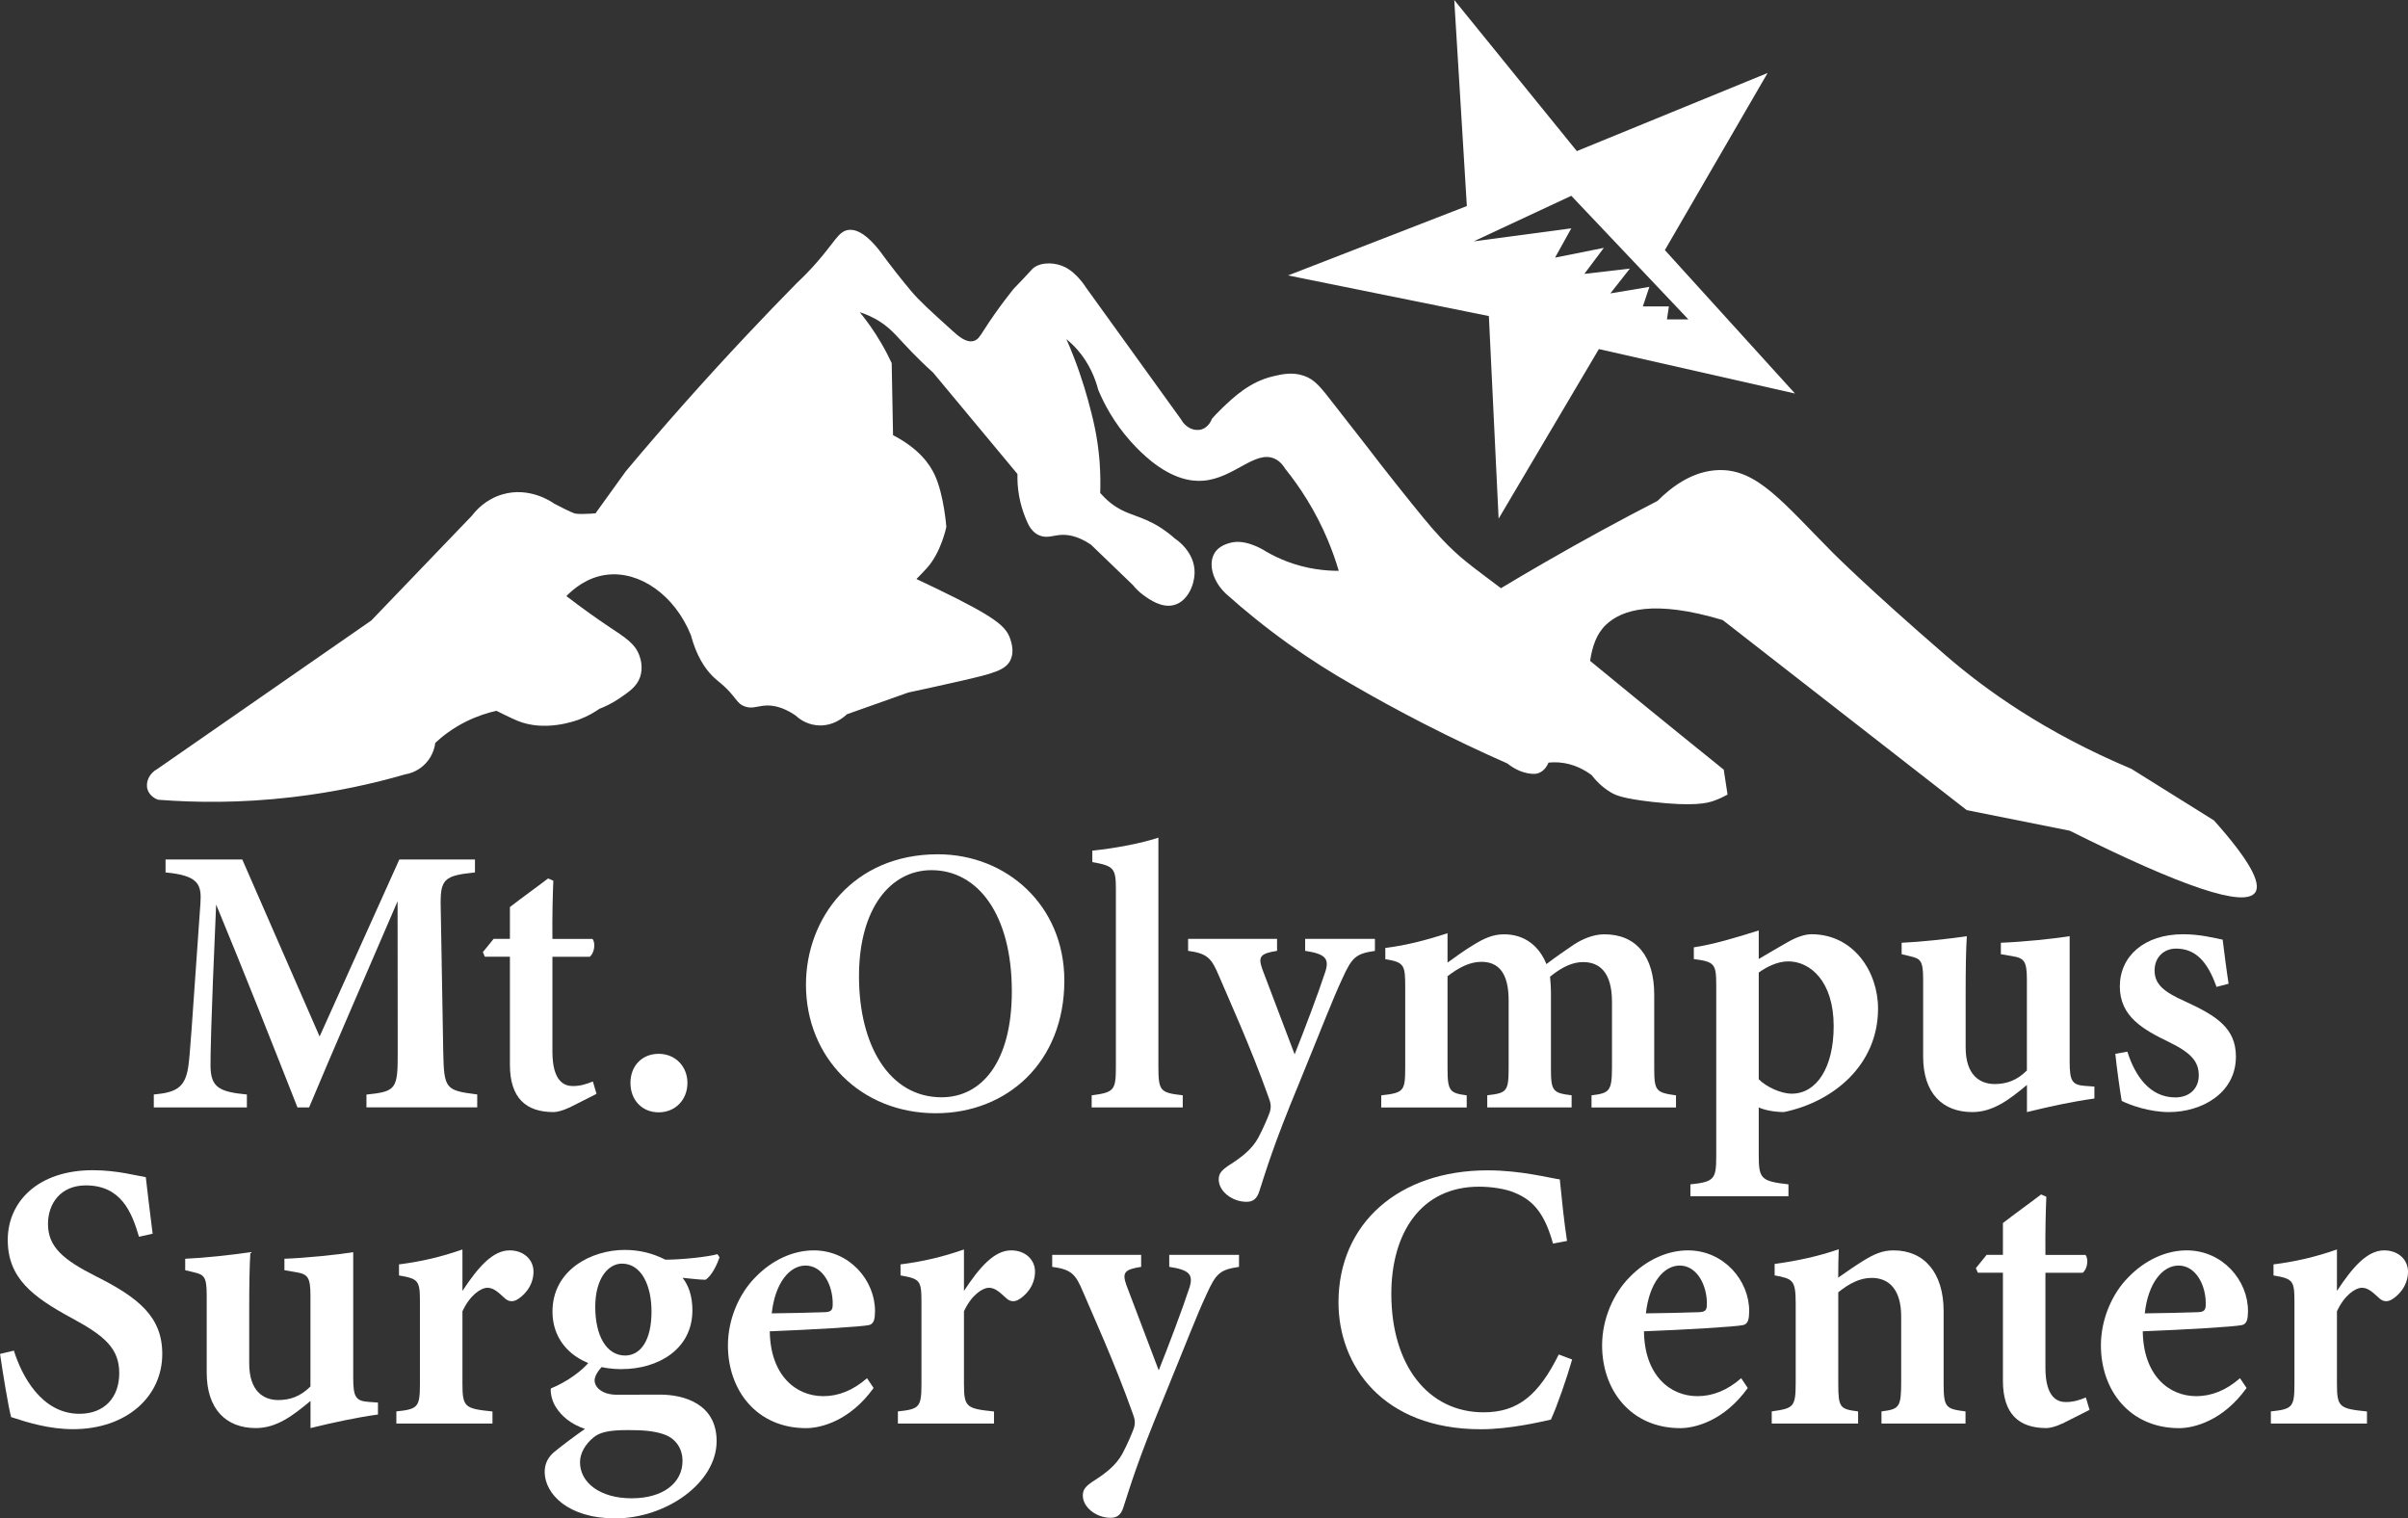 <?xml version="1.0" encoding="UTF-8"?>
<svg id="Layer_2" xmlns="http://www.w3.org/2000/svg" viewBox="0 0 372.78 235.06">
  <rect x="0" y="0" width="372.78" height="235.06" fill="#333333" stroke="none"/>
  <defs>
    <style>
      .cls-1 {
        fill: #fff;
      }
    </style>
  </defs>
  <g id="Layer_1-2" data-name="Layer_1">
    <g>
      <path class="cls-1" d="M342.71,126.99c-4.25-2.66-8.51-5.32-12.76-7.97-13.47-5.66-22.67-12.32-28.71-17.54-12.13-10.49-17.54-15.95-17.54-15.95-7.73-7.79-11.65-12.87-17.54-12.76-4.15.08-7.48,2.69-9.57,4.78-5.71,2.94-11.56,6.12-17.54,9.57-2.27,1.31-4.5,2.62-6.69,3.94-4.49-3.41-6.34-4.61-9.29-7.77-1.77-1.9-3.41-3.95-6.53-7.85-2.08-2.6-3.76-4.78-4.91-6.29-2.34-2.98-4.01-5.13-4.91-6.29-2.29-2.96-3.15-4.1-4.88-4.69-1.8-.62-3.42-.23-4.78.09-3.6.85-6.08,3.22-7.88,4.94-.69.66-1.22,1.24-1.56,1.63-.06.16-.48,1.27-1.56,1.63-1.13.37-2.53-.23-3.22-1.53-4.92-6.82-9.83-13.64-14.75-20.46,0,0-1.34-2.2-3.25-3.13-1.41-.69-3.48-.84-4.78.09-.23.16-.22.2-1.56,1.63-.65.69-1.2,1.25-1.56,1.63,0,0-2.43,2.96-4.66,6.47-.56.87-.88,1.44-1.56,1.63-1.15.31-2.35-.75-3.22-1.53-3.46-3.13-5.19-4.69-6.5-6.26-1.33-1.59-3.02-3.7-4.91-6.29-2.31-2.88-3.86-3.27-4.84-3.1-1.44.26-2,1.78-4.69,4.88-1.26,1.45-2.38,2.55-3.13,3.25-2.6,2.64-5.21,5.35-7.82,8.13-6.68,7.1-12.92,14.15-18.74,21.1-1.55,2.16-3.11,4.31-4.66,6.47,1.06-.06-2.15.27-3.19.06,0,0-.53-.11-3.22-1.53-.47-.33-3.87-2.64-8-1.44-2.66.77-4.18,2.57-4.72,3.28l-15.6,16.25c-11.03,7.66-22.07,15.31-33.1,22.97-1.3.69-1.9,2.09-1.53,3.22.35,1.09,1.46,1.51,1.63,1.56,5.76.45,12.8.53,20.73-.4,6.7-.78,12.57-2.1,17.48-3.52,1.76-.29,2.83-1.31,3.16-1.66,1.23-1.28,1.48-2.75,1.53-3.22,1.06-.99,2.62-2.23,4.72-3.28,1.8-.9,3.46-1.4,4.75-1.69,0,0,2.23,1.12,3.22,1.53,4.19,1.74,8.77.11,9.57-.18,1.3-.48,2.35-1.1,3.16-1.66.85-.33,1.96-.84,3.16-1.66,1.47-1.01,2.63-1.8,3.13-3.25.49-1.44.08-2.78-.06-3.19-.66-2.01-2.26-2.94-4.88-4.69-1.51-1.01-3.74-2.57-6.47-4.66,1.07-1.09,3.24-2.96,6.32-3.31,5.02-.58,10.42,3.12,12.94,9.32.91,3.37,2.24,5.23,3.31,6.32,1.02,1.03,1.87,1.43,3.25,3.13.59.73.9,1.24,1.63,1.56,1.12.5,2.04.05,3.19-.06,1.1-.1,2.71.08,4.81,1.5.4.38,1.52,1.33,3.22,1.53,2.65.32,4.5-1.44,4.75-1.69,3.17-1.12,6.34-2.25,9.51-3.37,1.97-.42,4.69-1.01,7.94-1.75,5.22-1.19,7.18-1.7,7.91-3.34.57-1.28.12-2.63-.06-3.19-.66-1.98-2.27-3.38-11.31-7.76-1.35-.65-2.46-1.18-3.22-1.53.3-.3,1.2-1.23,1.56-1.63,2.27-2.45,3.07-6.44,3.07-6.44,0,0-.36-4.86-1.75-7.94-.81-1.79-2.5-4.18-6.5-6.26-.03-1.59-.06-3.19-.09-4.78-.04-2.13-.08-4.25-.12-6.38-.47-1-1.01-2.06-1.66-3.16-1.08-1.84-2.21-3.41-3.28-4.72.75.24,1.94.69,3.22,1.53,1.82,1.19,2.6,2.35,4.88,4.69.72.74,1.82,1.84,3.25,3.13,4.35,5.23,8.71,10.47,13.06,15.7-.01.51,0,1.04.03,1.59.18,2.59.94,4.75,1.72,6.35.29.51.79,1.21,1.63,1.56,1.11.48,2.08.04,3.19-.06,1.09-.1,2.71.08,4.81,1.5,2.17,2.09,4.33,4.17,6.5,6.26.34.42.87,1.01,1.63,1.56.88.64,2.85,2.08,4.81,1.5,1.99-.59,3.03-2.98,3.1-4.84.13-3.36-2.88-5.32-3.04-5.42-1.38-1.24-2.63-1.98-3.5-2.43-2.53-1.31-4.26-1.35-6.44-3.07-.76-.6-1.3-1.19-1.63-1.56.04-1.19.05-2.84-.09-4.78-.3-4.04-1.1-7.03-1.78-9.54-.7-2.56-1.75-5.83-3.37-9.51.53.44,1.08.95,1.63,1.56,1.99,2.24,2.88,4.66,3.31,6.32.93,2.21,2.44,5.06,4.94,7.88,1.1,1.25,2.21,2.28,3.25,3.13,3.45,2.74,6.15,3.18,8.03,3.04,4.8-.36,8.07-4.81,11.1-3.4.84.39,1.34,1.08,1.63,1.56,2.21,2.75,4.65,6.41,6.59,11.04.69,1.66,1.25,3.25,1.69,4.75-2.05,0-4.89-.26-8-1.44-1.23-.47-2.3-1-3.22-1.53,0,0-2.5-1.69-4.81-1.5-.19.02-2.23.21-3.16,1.66-1.03,1.6-.44,4.31,1.72,6.35,2.8,2.51,6.03,5.15,9.72,7.79,3.39,2.42,6.65,4.47,9.69,6.2,3.54,2.06,7.3,4.12,11.28,6.16,4.44,2.27,8.74,4.31,12.88,6.13,1.32,1.06,2.54,1.41,3.22,1.53.93.17,1.37.05,1.59-.03,1-.36,1.44-1.33,1.56-1.63.48-.05,1.02-.07,1.59-.03,2.37.17,4.14,1.25,5.1,1.98.58.76,1.54,1.81,2.96,2.66.75.44,1.83.95,6.41,1.47,6.52.74,8.52.19,9.57-.18.92-.33,1.64-.7,2.09-.95-.2-1.29-.39-2.57-.59-3.86-8.89-7.16-15.83-12.83-20.69-16.84.34-2.17.94-4.16,2.48-5.61,2.46-2.31,7.36-3.91,18.05-.71,12.59,9.81,25.18,19.61,37.77,29.42,5.32,1.06,10.63,2.13,15.95,3.19,17.48,8.74,27.05,11.93,28.71,9.57,1.05-1.49-1.08-5.22-6.38-11.16Z"/>
      <path class="cls-1" d="M257.74,38.71c5.3-9.14,10.6-18.27,15.9-27.41-9.84,4.03-19.68,8.06-29.53,12.09-6.33-7.8-12.65-15.59-18.98-23.39.65,10.63,1.3,21.27,1.95,31.9-9.23,3.58-18.45,7.16-27.68,10.74,10.36,2.1,20.72,4.19,31.09,6.29.5,10.45,1.01,20.91,1.51,31.36,5.17-8.75,10.34-17.5,15.52-26.25,10.12,2.29,20.24,4.59,30.36,6.88-6.72-7.4-13.43-14.8-20.15-22.21ZM254.33,47.43l1.01-3.02c-2.01.34-4.03.67-6.04,1.01l3.02-3.84c-2.35.27-4.7.55-7.05.82,1.01-1.34,2.01-2.69,3.02-4.03l-7.55,1.51,2.51-4.53-15.11,2.01,15.11-7.05,18.13,19.14h-3.32c.1-.67.2-1.34.3-2.01h-4.03Z"/>
      <g>
        <path class="cls-1" d="M56.73,171.45v-2c4.61-.47,4.86-.86,4.84-6.53l-.02-23.4c-4.46,10.38-10.22,23.58-13.7,31.92h-1.8c-3.2-8.14-8.26-20.96-12.59-31.41-.85,19.28-.87,23.29-.87,25.07.06,3.23,1.34,3.93,5.63,4.34v2h-14.41v-2c3.39-.32,4.88-.99,5.35-4.4.28-2.06.45-4.99,1.87-25.2.2-2.92-.28-4.3-5.4-4.78v-2h11.88l11.97,27.4,12.34-27.4h11.71v2c-4.85.51-5.42,1.01-5.3,5.52l.39,22.32c.12,5.66.34,5.92,5.26,6.53v2h-17.16Z"/>
        <path class="cls-1" d="M88.11,171.47c-1,.49-1.95.69-2.42.69-4.28,0-6.75-2.19-6.75-7.33v-16.72h-3.88l-.31-.71,1.67-2.06h2.52v-4.92c1.7-1.33,4.18-3.1,5.91-4.43l.81.35c-.08,1.9-.18,5.14-.14,9.01h6.19c.53.59.32,2.23-.43,2.77h-5.76v14.69c0,4.67,1.89,5.32,3.16,5.32,1.15,0,2.12-.3,3.1-.71l.57,1.92-4.24,2.14Z"/>
        <path class="cls-1" d="M101.97,172.2c-2.55,0-4.37-1.88-4.37-4.55s1.82-4.51,4.37-4.51,4.45,1.92,4.45,4.51-1.86,4.55-4.45,4.55Z"/>
        <path class="cls-1" d="M145.18,132.25c10.63,0,19.59,7.89,19.59,19.56,0,12.62-8.85,20.53-19.9,20.53-11.64,0-20.1-8.62-20.1-19.91,0-10.26,7.31-20.18,20.41-20.18ZM144.19,134.71c-6.23,0-11.21,5.78-11.21,16.44s4.68,18.72,12.79,18.72c6.15,0,10.87-5.39,10.87-16.4,0-11.94-5.29-18.76-12.44-18.76Z"/>
        <path class="cls-1" d="M169,171.45v-1.88c3.51-.47,3.75-.76,3.75-4.55v-27.36c0-3.26-.33-3.61-3.65-4.2v-1.77c3.76-.39,7.73-1.18,10.23-2.01v35.33c0,3.9.24,4.15,3.77,4.55v1.88h-14.1Z"/>
        <path class="cls-1" d="M212.83,147.21c-2.92.43-3.53.98-5,4.23-1.48,3.15-3.11,7.44-6.76,16.36-3.95,9.52-5.05,13.34-6.11,16.6-.39,1.28-1.08,1.65-2,1.65-2.16,0-4.29-1.59-4.29-3.45,0-.88.38-1.38,1.49-2.14,2.16-1.36,3.67-2.59,4.61-4.29.82-1.52,1.55-3.28,1.81-4.01.24-.85.16-1.38-.2-2.31-2.8-7.88-6.37-15.68-7.68-18.78-1.15-2.75-1.79-3.46-4.77-3.87v-1.86h13.77v1.86c-2.6.41-2.97.89-2.28,2.84l5,13.18c1.42-3.54,3.63-9.36,4.76-12.81.63-2.01-.01-2.74-3.13-3.21v-1.86h10.8v1.86Z"/>
        <path class="cls-1" d="M246.38,171.45v-1.88c2.75-.35,3.17-.59,3.17-4.38v-10.09c0-4.65-1.99-6.16-4.46-6.16-1.55,0-3.16.66-5.13,2.26.06.71.14,1.53.14,2.5v11.76c0,3.45.3,3.75,3.2,4.1v1.88h-13.06v-1.88c2.97-.35,3.31-.55,3.31-4.14v-10.54c0-4.25-1.55-5.98-4.23-5.98-1.79,0-3.51.9-5.23,2.23v14.3c0,3.51.38,3.79,2.97,4.14v1.88h-13.23v-1.88c3.47-.39,3.71-.63,3.71-4.29v-12.41c0-3.47-.12-3.9-3.08-4.38v-1.74c3.12-.38,6.28-1.18,9.63-2.28v4.55c1.28-.91,2.4-1.76,3.87-2.65,1.71-1.06,3.08-1.73,4.89-1.73,3.14,0,5.41,1.77,6.55,4.61,1.5-1.15,2.8-2.03,4.28-3.04,1.3-.83,2.95-1.57,4.7-1.57,4.95,0,7.71,3.42,7.71,9.36v11.43c0,3.49.32,3.71,3.37,4.14v1.88h-13.09Z"/>
        <path class="cls-1" d="M262.21,146.66c3-.45,6.65-1.53,10.06-2.62v4.42c.14-.08,4.29-2.53,4.48-2.61,1.46-.84,2.73-1.22,3.69-1.22,6.49,0,10.3,5.78,10.3,11.51,0,8.74-6.93,14.45-14.59,16.02-1.58-.02-3.02-.32-3.88-.72v7.39c0,3.68.36,4.03,4.6,4.52v1.84h-15.18v-1.84c3.68-.38,4-.82,4-4.32v-26.52c0-3.31-.27-3.62-3.47-4.04v-1.82ZM272.27,167.08c1.2,1.2,3.43,2.23,5.11,2.23,3.83,0,6.49-4,6.49-10.46,0-6.95-3.64-10.02-7.03-10.02-1.68,0-3.36.86-4.57,1.73v16.52Z"/>
        <path class="cls-1" d="M324.24,170.06c-3.29.45-6.87,1.22-10.45,2.1v-4.2c-2.69,2.23-5.21,4.2-8.46,4.2-4.61,0-7.61-2.92-7.61-8.59v-11.95c0-2.88-.4-3.2-1.95-3.57l-1.38-.33v-1.77c2.85-.12,7.24-.59,10.09-1.02-.14,2.27-.18,5.26-.18,8.81v8.41c0,4.31,2.22,5.67,4.49,5.67,1.84,0,3.45-.56,4.99-2.1v-14.06c0-2.88-.44-3.33-2.22-3.63l-1.81-.31v-1.77c3.55-.14,8.26-.63,10.65-1.02v19.43c0,3.03.4,3.6,2.41,3.75l1.42.1v1.85Z"/>
        <path class="cls-1" d="M343.14,152.79c-1.37-3.88-3.21-5.94-6.28-5.94-1.8,0-3.31,1.28-3.31,3.38,0,2.23,1.56,3.37,4.71,4.79,4.88,2.23,7.88,4.15,7.88,8.55,0,5.74-5.38,8.59-10.35,8.59-3.07,0-6.09-1.1-7.33-1.73-.26-1.48-.79-5.27-.99-7.29l1.87-.33c1.18,3.74,3.47,7.08,7.42,7.08,2.24,0,3.63-1.42,3.63-3.4,0-2.12-1.13-3.48-4.61-5.17-3.98-1.93-7.61-3.93-7.61-8.61s3.78-8.08,9.79-8.08c2.71,0,4.83.59,6.13.84.18,1.53.67,5.29.92,6.82l-1.87.49Z"/>
        <path class="cls-1" d="M21.52,191.47c-1.12-3.82-2.77-7.96-8.24-7.96-3.84,0-5.85,2.75-5.85,5.97,0,3.54,2.33,5.53,7.42,8.1,6.59,3.31,10.27,6.26,10.27,12.02,0,6.7-5.64,11.65-13.79,11.65-3.7,0-6.96-1-9.61-1.87-.4-1.46-1.3-6.86-1.71-9.78l2.14-.51c1.18,3.8,4.24,9.78,10.15,9.78,3.83,0,6.16-2.49,6.16-6.29s-2.23-5.76-7.27-8.48c-6.16-3.33-9.99-6.24-9.99-12.15s4.68-10.79,13.16-10.79c3.8,0,6.94.89,8.21,1.08.24,2.16.59,4.99,1.06,8.75l-2.1.47Z"/>
        <path class="cls-1" d="M58.52,218.98c-3.29.45-6.87,1.22-10.45,2.1v-4.2c-2.69,2.23-5.21,4.2-8.46,4.2-4.61,0-7.61-2.92-7.61-8.59v-11.95c0-2.88-.4-3.2-1.95-3.57l-1.38-.33v-1.77c2.85-.12,7.24-.59,10.09-1.02-.14,2.27-.18,5.26-.18,8.81v8.41c0,4.31,2.22,5.67,4.49,5.67,1.84,0,3.45-.56,4.99-2.1v-14.06c0-2.88-.44-3.33-2.22-3.63l-1.81-.31v-1.77c3.55-.14,8.26-.63,10.65-1.02v19.43c0,3.03.4,3.6,2.41,3.75l1.42.1v1.85Z"/>
        <path class="cls-1" d="M76.24,220.38h-14.88v-1.88c3.34-.35,3.65-.65,3.65-4.29v-12.7c0-3.28-.24-3.54-3.24-4.06v-1.71c3.39-.43,6.47-1.14,9.82-2.31v6.42c2.45-3.72,4.7-6.28,7.31-6.28,2.18,0,3.69,1.43,3.69,3.29,0,2.36-1.67,3.88-2.66,4.4-.74.35-1.29.14-1.73-.23-.96-.85-1.71-1.67-2.73-1.67s-2.73,1.14-3.88,3.65v11.18c0,3.67.37,3.88,4.65,4.32v1.88Z"/>
        <path class="cls-1" d="M93.42,211.37c-.88.81-1.37,1.71-1.37,2.34,0,.99,1.08,2.21,3.47,2.21,1.99,0,4.7-.02,6.65-.02,3.66,0,8.77,1.39,8.77,7.2,0,6.48-7.84,11.96-15.69,11.96-7.36,0-10.89-3.82-10.93-7.15,0-1.38.53-2.38,1.67-3.29,1.45-1.16,3.25-2.5,4.57-3.41-2.28-.78-3.62-2.02-4.43-3.26-.65-.92-.94-2.26-.86-3,2.59-1.06,4.9-2.79,6.05-4.23l2.1.65ZM96.26,211.96c-6.3,0-10.73-3.52-10.73-8.91,0-6.5,6.1-9.55,11.16-9.55,2.29,0,4.28.49,6.32,1.51,2.56,0,6.53-.43,8.06-.85l.32.49c-.35,1.02-1.18,2.87-2.18,3.47-.96,0-2.72-.24-3.54-.3.93,1.17,1.52,2.82,1.52,5.03,0,6.09-5.39,9.1-10.93,9.1ZM97.19,221.39c-2.97,0-4.38.35-5.33,1.16-1.23,1.01-2.07,2.4-2.07,3.81,0,3.17,3.1,5.59,7.99,5.59s7.88-2.39,7.88-5.79c0-2.12-1.25-3.6-3.02-4.16-1.55-.5-3.16-.61-5.45-.61ZM96.29,195.62c-2.12,0-4.14,2.27-4.14,6.7s1.71,7.53,4.65,7.53c2.41-.04,4.06-2.38,4.06-6.82,0-4.03-1.57-7.41-4.57-7.41Z"/>
        <path class="cls-1" d="M135.25,214.86c-3.66,5.11-8.18,6.23-10.45,6.23-7.66,0-12.11-5.87-12.11-12.81,0-4.09,1.76-8.04,4.22-10.52,2.59-2.7,5.88-4.19,9.06-4.19,5.56,0,9.53,4.66,9.49,9.46-.02,1.07-.12,1.9-.91,2.1-1.14.27-9.2.73-15.38.97.09,6.84,4.05,10.04,8.28,10.04,2.34,0,4.62-.89,6.77-2.78l1.02,1.51ZM124.71,195.92c-2.49,0-4.72,2.69-5.24,7.4,2.73-.04,5.35-.08,8.18-.18.91-.04,1.26-.22,1.26-1.18.06-3.01-1.55-6.04-4.2-6.04Z"/>
        <path class="cls-1" d="M153.88,220.38h-14.88v-1.88c3.34-.35,3.65-.65,3.65-4.29v-12.7c0-3.28-.24-3.54-3.24-4.06v-1.71c3.39-.43,6.47-1.14,9.82-2.31v6.42c2.45-3.72,4.7-6.28,7.31-6.28,2.18,0,3.69,1.43,3.69,3.29,0,2.36-1.67,3.88-2.66,4.4-.74.35-1.29.14-1.73-.23-.96-.85-1.71-1.67-2.73-1.67s-2.73,1.14-3.88,3.65v11.18c0,3.67.37,3.88,4.65,4.32v1.88Z"/>
        <path class="cls-1" d="M191.79,196.13c-2.92.43-3.53.98-5,4.23-1.48,3.15-3.11,7.44-6.76,16.36-3.95,9.52-5.05,13.34-6.11,16.6-.39,1.28-1.08,1.65-2,1.65-2.16,0-4.29-1.59-4.29-3.45,0-.88.38-1.38,1.49-2.14,2.16-1.36,3.67-2.59,4.61-4.29.82-1.52,1.55-3.28,1.81-4.01.24-.85.16-1.38-.2-2.31-2.8-7.88-6.37-15.68-7.68-18.78-1.15-2.75-1.79-3.46-4.77-3.87v-1.86h13.77v1.86c-2.6.41-2.97.89-2.28,2.84l5,13.18c1.42-3.54,3.63-9.36,4.76-12.81.63-2.01-.01-2.74-3.13-3.21v-1.86h10.8v1.86Z"/>
        <path class="cls-1" d="M243.38,210.47c-.83,2.91-2.36,7.31-3.29,9.3-1.6.35-6.36,1.49-10.84,1.49-15.26,0-22.04-9.92-22.04-19.64,0-12.16,9.27-20.44,23.1-20.44,5.12,0,9.52,1.18,11.16,1.4.27,2.73.69,6.81,1.12,9.53l-2.17.41c-1.22-4.38-2.87-6.64-5.95-7.88-1.46-.63-3.69-.93-5.51-.93-8.97,0-13.57,7.16-13.57,16.6,0,11.01,5.67,18.33,14.28,18.33,5.33,0,8.51-2.66,11.64-8.95l2.08.78Z"/>
        <path class="cls-1" d="M270.58,214.86c-3.66,5.11-8.18,6.23-10.45,6.23-7.66,0-12.11-5.87-12.11-12.81,0-4.09,1.76-8.04,4.22-10.52,2.59-2.7,5.88-4.19,9.06-4.19,5.56,0,9.53,4.66,9.49,9.46-.02,1.07-.12,1.9-.91,2.1-1.14.27-9.2.73-15.38.97.09,6.84,4.05,10.04,8.28,10.04,2.34,0,4.62-.89,6.77-2.78l1.02,1.51ZM260.04,195.92c-2.49,0-4.72,2.69-5.24,7.4,2.73-.04,5.35-.08,8.18-.18.91-.04,1.26-.22,1.26-1.18.06-3.01-1.55-6.04-4.2-6.04Z"/>
        <path class="cls-1" d="M291.27,220.38v-1.88c2.81-.35,3.05-.65,3.05-4.71v-9.97c0-4.17-1.86-5.99-4.57-5.99-1.84,0-3.49.88-5.17,2.23v14.12c0,3.77.28,3.96,3.07,4.32v1.88h-13.37v-1.88c3.36-.49,3.71-.61,3.71-4.47v-12.24c0-3.65-.45-3.82-3.26-4.35v-1.77c3.24-.43,6.9-1.2,9.92-2.28-.04,1.01-.08,3.02-.08,4.4,1.18-.83,2.44-1.71,3.86-2.6,1.73-1.06,3-1.62,4.71-1.62,4.76,0,7.75,3.48,7.75,9.4v11.18c0,3.78.35,3.96,3.39,4.35v1.88h-13.03Z"/>
        <path class="cls-1" d="M319.23,220.39c-1,.49-1.95.69-2.42.69-4.28,0-6.74-2.19-6.74-7.33v-16.72h-3.88l-.31-.71,1.67-2.06h2.52v-4.92c1.7-1.33,4.18-3.1,5.91-4.43l.81.35c-.08,1.9-.18,5.14-.14,9.01h6.19c.53.59.32,2.23-.43,2.77h-5.76v14.69c0,4.67,1.89,5.32,3.16,5.32,1.15,0,2.12-.3,3.1-.71l.57,1.92-4.24,2.14Z"/>
        <path class="cls-1" d="M347.8,214.86c-3.66,5.11-8.18,6.23-10.45,6.23-7.66,0-12.11-5.87-12.11-12.81,0-4.09,1.76-8.04,4.22-10.52,2.59-2.7,5.88-4.19,9.06-4.19,5.56,0,9.53,4.66,9.49,9.46-.02,1.07-.12,1.9-.91,2.1-1.14.27-9.2.73-15.38.97.09,6.84,4.05,10.04,8.28,10.04,2.34,0,4.62-.89,6.77-2.78l1.02,1.51ZM337.27,195.92c-2.49,0-4.72,2.69-5.24,7.4,2.73-.04,5.35-.08,8.18-.18.91-.04,1.26-.22,1.26-1.18.06-3.01-1.55-6.04-4.2-6.04Z"/>
        <path class="cls-1" d="M366.43,220.38h-14.88v-1.88c3.34-.35,3.65-.65,3.65-4.29v-12.7c0-3.28-.24-3.54-3.24-4.06v-1.71c3.39-.43,6.47-1.14,9.82-2.31v6.42c2.45-3.72,4.7-6.28,7.31-6.28,2.18,0,3.69,1.43,3.69,3.29,0,2.36-1.67,3.88-2.66,4.4-.74.35-1.29.14-1.73-.23-.96-.85-1.71-1.67-2.73-1.67s-2.73,1.14-3.88,3.65v11.18c0,3.67.37,3.88,4.65,4.32v1.88Z"/>
      </g>
    </g>
  </g>
</svg>